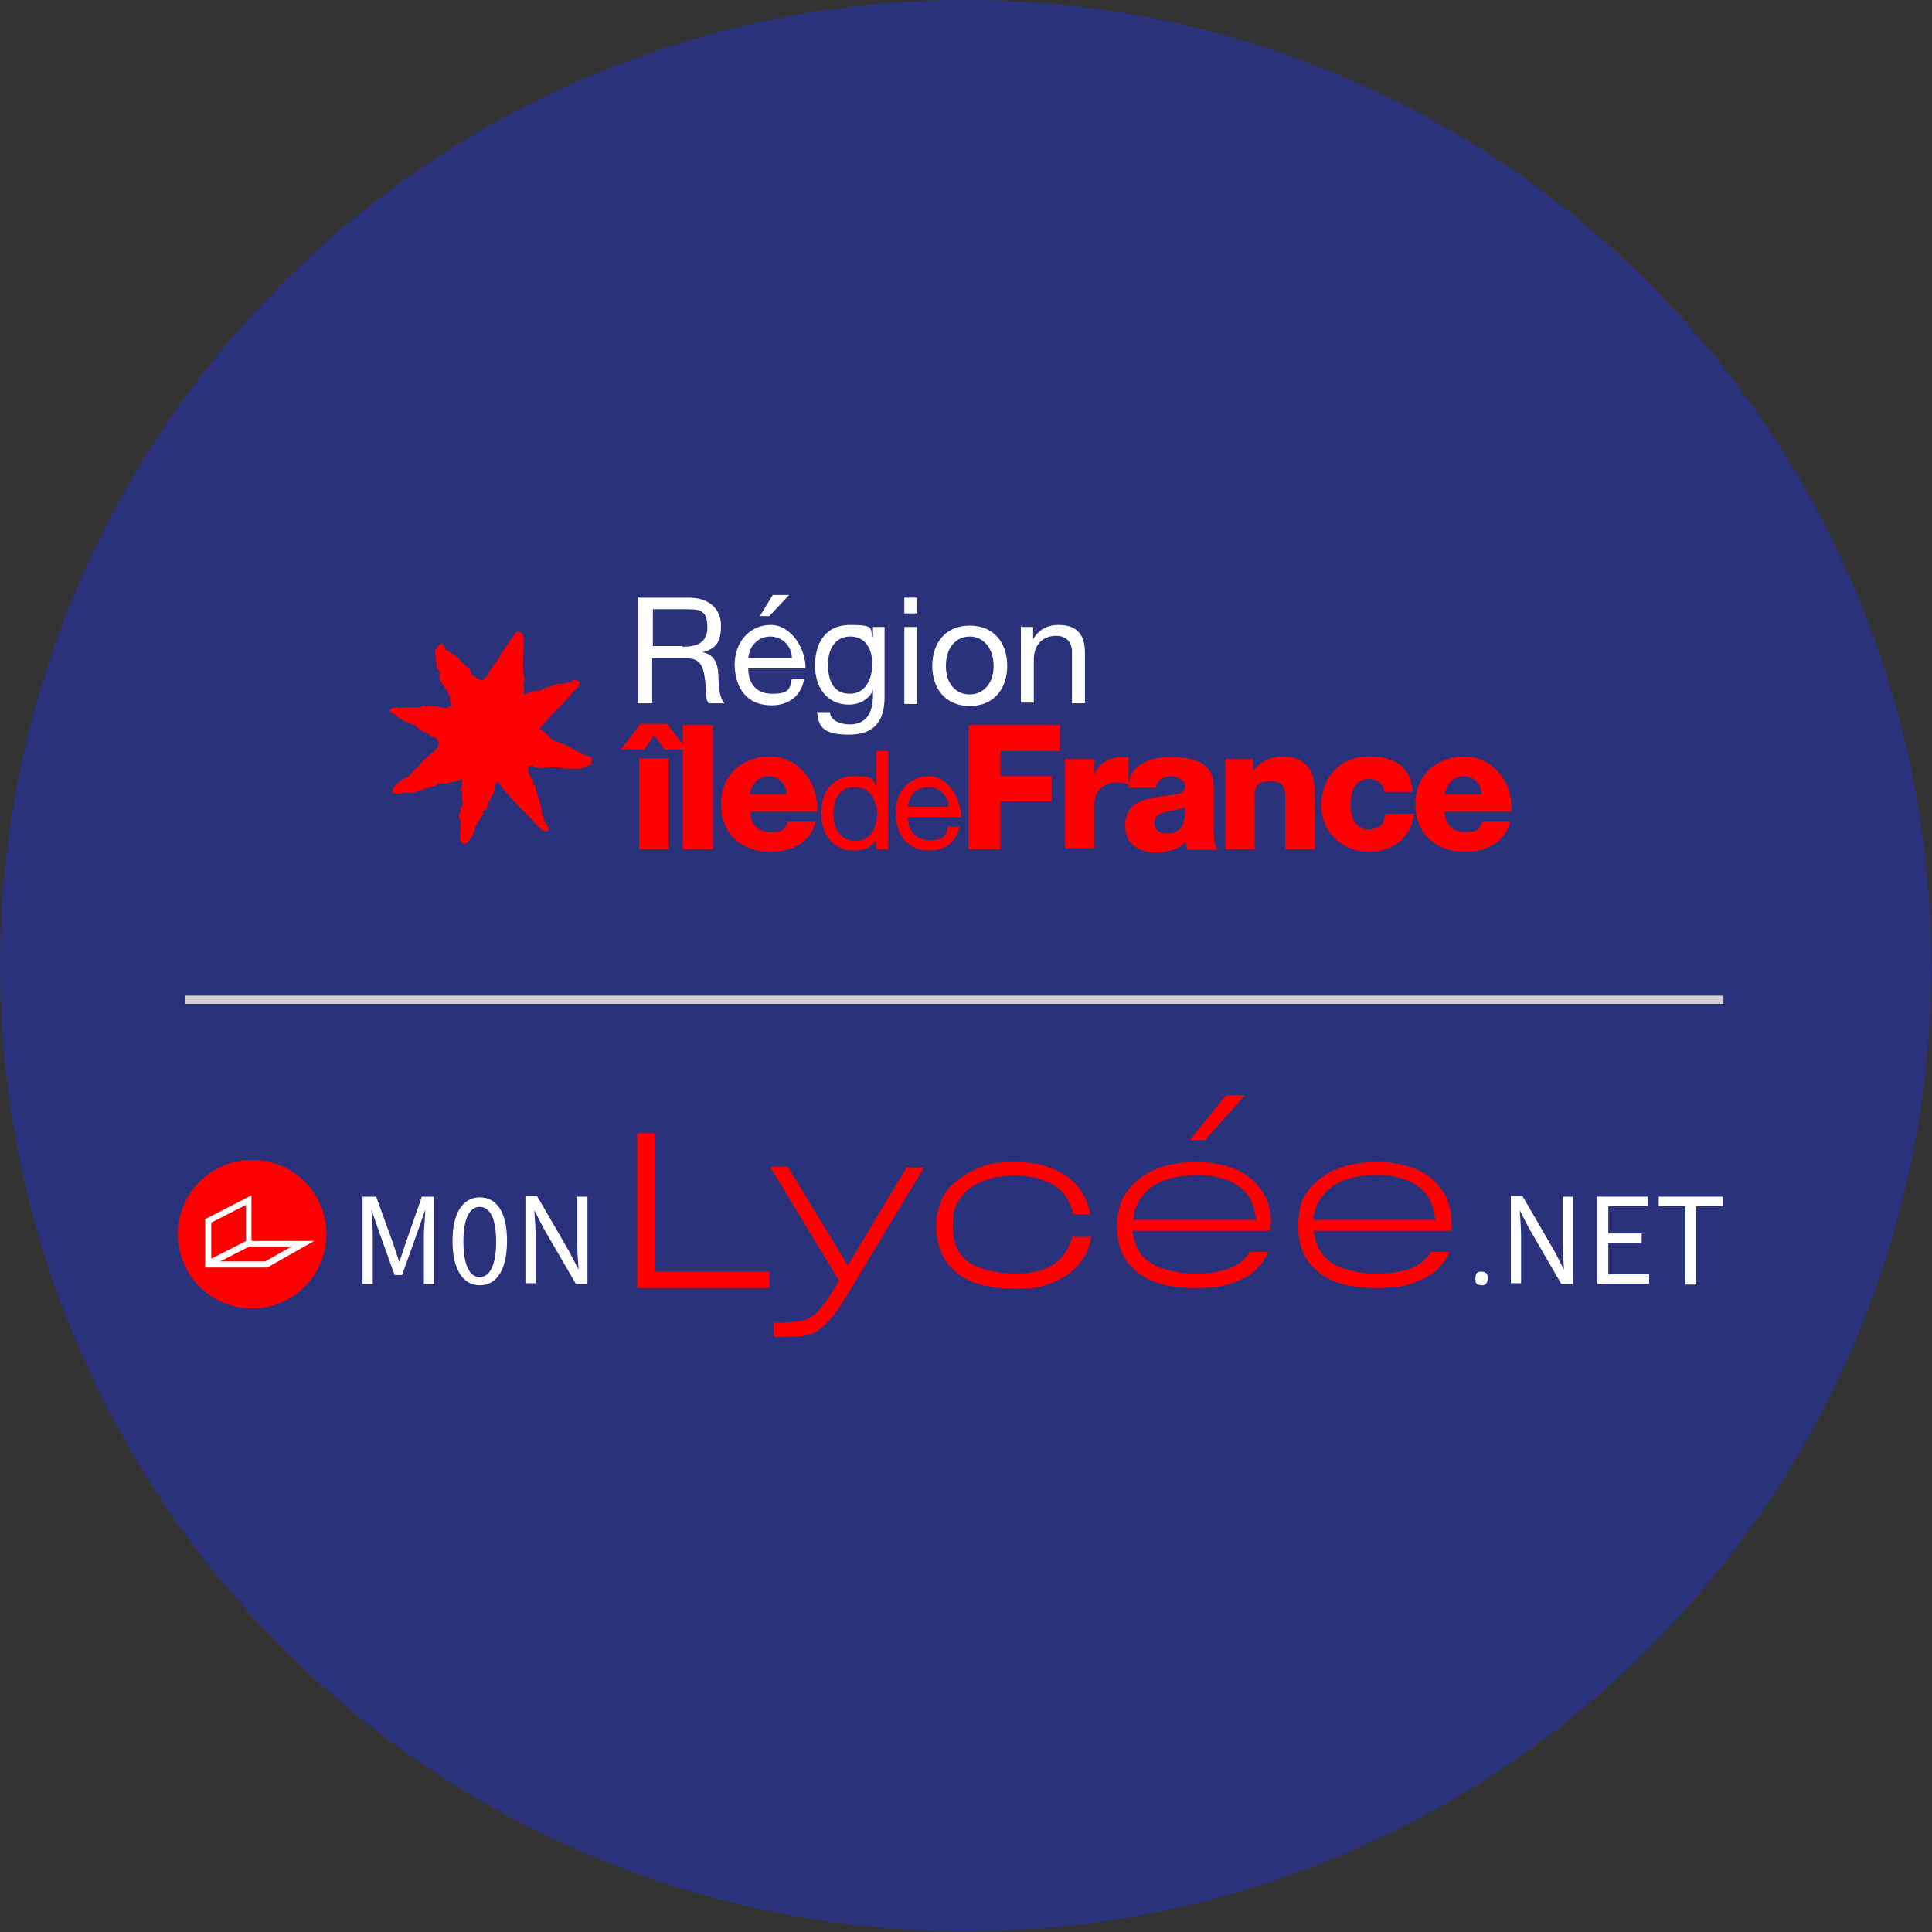 <?xml version="1.0" encoding="UTF-8"?>
<svg xmlns="http://www.w3.org/2000/svg" version="1.1" viewBox="0 0 283.5 283.5" width="284" height="284">
  <rect x="0" y="0" width="283.5" height="283.5" fill="#333333" stroke="none"/>
  <!-- Generator: Adobe Illustrator 29.5.1, SVG Export Plug-In . SVG Version: 2.1.0 Build 141)  -->
  <defs>
    <style>
      .st0 {
        fill: #d2d2d2;
      }

      .st1 {
        fill: #fff;
      }

      .st2 {
        fill: #2a327b;
      }

      .st3 {
        fill: red;
      }
    </style>
  </defs>
  <g id="Calque_2">
    <circle class="st2" cx="141.7" cy="141.7" r="141.7"/>
  </g>
  <g id="Calque_1">
    <path class="st3" d="M94.4,110h-3.3l2.9-3.8h3.9l2.9,3.8h-3.3l-1.5-2.1-1.5,2.1M93.8,124.6v-13.3h4.3v13.3h-4.3Z"/>
    <polygon class="st3" points="100.2 106.4 104.6 106.4 104.6 124.6 100.2 124.6 100.2 106.4"/>
    <path class="st3" d="M110.1,119.1c0,1.8,1.1,3,3,3s2.1-.5,2.5-1.5h4.1c-.8,3.1-3.6,4.4-6.6,4.4-4.3,0-7.3-2.6-7.3-7s3.2-7,7.2-7,7.1,3.6,6.9,8.1h-9.7M115.4,116.6c0-1.5-1.1-2.7-2.6-2.7s-2.5,1.1-2.8,2.7h5.4Z"/>
    <path class="st3" d="M130.3,124.6h-1.7v-1.4h0c-.6,1.1-1.9,1.6-3.3,1.6-3.2,0-4.8-2.5-4.8-5.5s1.6-5.4,4.8-5.4,2.6.4,3.3,1.6h0v-5.3h1.7v14.4M125.5,123.4c2.3,0,3.2-2,3.2-3.9s-.9-4-3.3-4-3.1,2-3.1,4,1,3.9,3.2,3.9h0Z"/>
    <path class="st3" d="M140.8,121.3c-.5,2.3-2.1,3.5-4.4,3.5-3.3,0-4.9-2.3-5-5.5,0-3.1,2.1-5.4,4.9-5.4s4.8,3.4,4.7,6h-7.8c0,1.8,1,3.4,3.2,3.4s2.4-.7,2.7-2h1.7M139.2,118.4c0-1.6-1.3-2.9-3-2.9s-2.9,1.3-3,2.9h6Z"/>
    <polygon class="st3" points="142.1 106.4 155.5 106.4 155.5 110.2 146.8 110.2 146.8 113.9 154.3 113.9 154.3 117.6 146.8 117.6 146.8 124.6 142.1 124.6 142.1 106.4"/>
    <path class="st3" d="M156.4,111.4h4.2v2.3h0c.6-1.7,2.1-2.6,4-2.6s.7,0,1,0v4c-.6-.1-1.1-.3-1.7-.3-2.1,0-3.3,1.5-3.3,3.1v6.6h-4.3v-13.3h0Z"/>
    <path class="st3" d="M165.6,115.5c0-1.7.9-2.9,2.1-3.5,1.2-.7,2.7-.9,4.2-.9,3.1,0,6.2.7,6.2,4.4v5.8c0,1.1,0,2.3.5,3.4h-4.4c-.1-.4-.2-.8-.2-1.2-1.1,1.2-2.8,1.6-4.4,1.6-2.5,0-4.5-1.3-4.5-4,0-4.3,4.7-4,7.7-4.6.7-.1,1.1-.4,1.1-1.2s-1.2-1.4-2.1-1.4-2,.5-2.2,1.7h-4.1M171.2,122.3c2.1,0,2.8-1.2,2.7-3.9-.6.4-1.7.5-2.7.7-1,.2-1.8.6-1.8,1.7s.8,1.5,1.8,1.5h0Z"/>
    <path class="st3" d="M179.7,111.4h4.2v1.8h0c.8-1.3,2.6-2.2,4.2-2.2,4.4,0,4.8,3.2,4.8,5.1v8.5h-4.3v-6.4c0-1.8.2-3.6-2.2-3.6s-2.3,1.4-2.3,2.8v7.2h-4.3v-13.3h0Z"/>
    <path class="st3" d="M203.1,116.2c0-1.1-1-1.9-2.1-1.9-2.4,0-2.8,2.1-2.8,3.9s.7,3.5,2.6,3.5,2.3-.9,2.5-2.3h4.2c-.4,3.5-3.1,5.6-6.7,5.6s-6.9-2.7-6.9-6.8,2.7-7.2,6.9-7.2,6.2,1.7,6.5,5.2h-4.2Z"/>
    <path class="st3" d="M212,119.1c0,1.8,1.1,3,3,3s2.1-.5,2.5-1.5h4.1c-.8,3.1-3.6,4.4-6.6,4.4-4.3,0-7.3-2.6-7.3-7s3.2-7,7.2-7,7.1,3.6,6.9,8.1h-9.7M217.4,116.6c0-1.5-1.1-2.7-2.6-2.7s-2.5,1.1-2.8,2.7h5.4Z"/>
    <path class="st1" d="M93.8,87.7h7.3c2.9,0,4.7,1.6,4.7,4.1s-.8,3.4-2.7,3.9h0c1.8.4,2.2,1.7,2.3,3.2.1,1.5,0,3.2.9,4.3h-2.3c-.6-.6-.3-2.3-.6-3.8-.2-1.5-.6-2.8-2.6-2.8h-5.1v6.6h-2.1v-15.6h0ZM100.2,94.9c1.9,0,3.6-.5,3.6-2.8s-.8-2.7-2.8-2.7h-5.2v5.4h4.3Z"/>
    <path class="st1" d="M118,99.7c-.5,2.5-2.3,3.8-4.8,3.8-3.6,0-5.3-2.5-5.4-5.9,0-3.4,2.2-5.9,5.3-5.9s5.2,3.7,5.1,6.4h-8.4c0,2,1,3.7,3.5,3.7s2.6-.7,2.9-2.2h1.8ZM116.2,96.6c0-1.8-1.4-3.2-3.2-3.2s-3.1,1.5-3.2,3.2h6.5ZM113.4,87.3h2.4l-2.9,3.1h-1.4l1.9-3.1Z"/>
    <path class="st1" d="M129.8,102.3c0,3.7-1.7,5.5-5.2,5.5s-4.5-.9-4.7-3.3h1.9c0,1.3,1.7,1.8,2.9,1.8,2.4,0,3.4-1.7,3.4-4.3v-.7h0c-.6,1.4-2.1,2.1-3.5,2.1-3.3,0-5-2.6-5-5.7s1.3-6,5.2-6,2.7.6,3.3,1.9h0v-1.6h1.7v10.3h0ZM128,97.4c0-2-.9-4-3.2-4s-3.3,1.9-3.3,4.1.7,4.3,3.2,4.3c2.4,0,3.3-2.3,3.3-4.4Z"/>
    <path class="st1" d="M134.6,90h-1.9v-2.3h1.9v2.3ZM132.7,92h1.9v11.3h-1.9v-11.3Z"/>
    <path class="st1" d="M142.3,91.8c3.6,0,5.5,2.6,5.5,5.9s-1.9,5.9-5.5,5.9-5.5-2.6-5.5-5.9,1.9-5.9,5.5-5.9ZM142.3,101.9c1.9,0,3.5-1.5,3.5-4.2s-1.6-4.3-3.5-4.3-3.5,1.5-3.5,4.3,1.6,4.2,3.5,4.2Z"/>
    <path class="st1" d="M149.9,92h1.7v1.8h0c.8-1.4,2.1-2.1,3.7-2.1,3,0,3.9,1.7,3.9,4.1v7.4h-1.9v-7.6c0-1.4-.9-2.3-2.3-2.3-2.2,0-3.3,1.5-3.3,3.5v6.3h-1.9v-11.3h0Z"/>
    <path class="st3" d="M79.3,101.1c0,0-.4.1-.4.1,0,0,0,0,0,0,0-.1-.6.4-.6.2,0,0,0,0,0,0,.2,0-1.4.5-1.4.5,0-.2,0-.3,0-.5.1-.3-.3-.8-.1-.6,0-.1,0-.2,0-.3,0,0,0,0,0-.1,0,0,0-.2,0-.1,0,0,.3-.6.1-1-.3-.6-.1-5.1,0-4.9,0-.3-.2-.5,0-.8,0-.2-.2-.2-.2-.4-.1-.5-.8-.5-.7-.6-.3,0-1.6,2.1-1.7,2.2,0,0-.9,1.3-.9,1.4,0,0-.2.2-.2.4,0,0-.5.7-.5.6-.2.3-.4.6-.6.9.1,0-.2.2-.2.2,0,0-.4,1-.4.9,0-.1-.5.5-.6.5-.1.5-1.9-.7-1.9-1.2,0,0,0-.5-.3-.5,0,0-1.2-1.1-1.1-1-.7-1-1.3-.9-2.3-1.8,0,0-.2-.6-.4-.8-.4,0-.9.7-.8.9-.2,0-.2-.1-.3-.2,0,.2.2,1.6.2,1.6,0,.2,0,1.2.1,1h0c0,0-.1.2,0,.3.2.3.5.5.4.9-.1,0,0,.6,0,.4-.2.8,1.8,2.4,1.5,3.5-.1,0,.4.7.3.7-.2.2-.7.3-1,.4,0,0-.2,0-.3,0,0,0-1-.4-1.2-.2,0,0-.7-.2-.7-.1.1-.1-.8.2-.7,0,0-.2-.8.2-.6.1,0,0-.4.2-.4.1,0,0-.3,0-.2,0,0,0-.4-.1-.4,0-.2-.1-.2,0-.5,0,0,0-.3,0-.3,0,0,0-.6,0-.6,0,0,0-.5.1-.5,0,0,0-.4.3-.5,0,0-.2-.5.1-.6.1,0,0-.3-.1-.3,0,0,0-.4.4-.4.4,0,0,1.8,1.3,1.5,1.1,0,0,.2.1.7.4,0,.2.7,0,.6.4.7-.4,2.1,1.5,2.6,1.2,0,0,.3.3.3.3-.1,0,.4.1.2.1,0,0,0,0,.3.3.6,0,.8.4,1,.6.6,1.2-2,2.4-2.2,3,0,0,0,0,0,0,0,0-.4.2-.4.4l-.4.5c-.3,0-1.2,1.3-1.6,1.5l-.9.4s-.1.1-.2.2-.2.3-.3.3c0,0-.6.6-.6.6v.2c-.1,0,0,0,0,0,0,0-.1.2-.1.2,0,0,0,.2,0,.3.2,0,.3,0,.3.1s.7.1.8.1c0,0,.4-.2.4-.2.3,0,1.4,0,1.5,0,0,0,1.6-.4,1.6-.5,0,0,1-.3,1-.3.2-.1.8-.2,1-.4-.2,0,.8-.3,1-.1,0,0,2.3-.4,2.4-.7.2,0,.2.2.2.2,0,.3,0,1.1-.1,1.2,0-.1-.3.2-.2.4.2,0,.2,0,.3.3,0-.1,0,.7,0,1,0,.1.3.7-.1.9l-.2.5c0-.2,0,.1,0,0,.2,0,.1.5,0,.6,0,0,0,.1-.1,0-.3.7.4.7,0,.8.2,0,.3.9.2.8,0,.3,0,.6,0,.9,0-.2-.1.3-.1.5,0,.3,0,1,.2,1.1,0-.1.2.3.2.3.7.3.9-.7,1.2-.8.1,0,.2-.5.3-.4,0,0,.5-2.1.8-2,0,0,.6-.9.7-1.2,0,0-.3-.3.3-.6.3,0,.4-.7.5-1.1,0-.2.2-.1.2-.4,0,0,.5-.8.6-1.1,0,0,0-.4.1-.3-.1-.1.1-.3,0-.4,0-.2,0-.4.1-.4,0-.4.3-.2.4-.2.1,0,.3,0,.3.3-.1.1.4.3.3.4,0,0,2.4,2.8,3,3.3,0,0,1.9,1.9,1.8,1.9.2,0,.4.5.4.4,0,.1.3.3.4.3.3.5.3.4.4.3,0,.2.4.1.6.2,0,0,.3-.2.2-.3,0,0,0-.4,0-.3-.1-.2-.8-1.1-.8-1.3,0,0,0,0,.1,0,0,0,0-.1-.1-.1.1,0,.1,0,0-.2-.1,0-.3-.7-.2-.8,0-.2-.6-2.7-.9-3,0,0,0-.6-.1-.7-.5-.3,0-.9-.4-1,0,.1-.4-.4-.5-.9-.2-.3,0-1,0-.9,0,0,.5-.4.7,0,1.3.5,3.7-.3,4.5.4.2-.4.7,0,.4-.1,0,0,0,0,0,0-.1,0,.9,0,1,0-.4,0,.5,0,.5,0-.3,0,.7.1,1.7-.5.4-.1.3-.3.5-.7,0,.3,0-.3-.2-.5-1.8-.5-3.3-1.8-5.1-2.3-.7-.1-1.9-1.9-2.5-1.8,1.1-1.3,2.2-2.5,3.3-3.6.2-.2,2.5-2.7,2.5-2.7,0-.1.2-.5.2-.4,0,0,0-.1,0-.2,0,0-.9-.6-1.1-.2.3.2-.6.2-.8.3,0,0-.1,0-.2,0-.2,0-.5.2-.7.2-.3-.3-1.2.2-1.6.4,0,0-.2,0-.5,0-.1.2-.1.1,0,.1-.1,0-.2.1-.7.3,0,0-.3.2-.4.1,0,0,0,.2-.2.2-.3-.1-.3-.2-.3-.1"/>
    <rect class="st0" x="27.2" y="146.1" width="225.7" height="1.2"/>
    <path class="st1" d="M61.9,175.6l-2.4,6.9c-.3.9-.6,1.8-.9,2.7h0c-.3-.9-.6-1.8-.9-2.7l-2.5-6.9h-2v12.8h1.5v-7.1c0-1.1-.1-2.7-.2-3.8h0l1,2.9,2.4,6.7h1.1l2.4-6.7,1-2.9h0c0,1.1-.2,2.7-.2,3.8v7.1h1.5v-12.8h-2Z"/>
    <path class="st1" d="M70.4,175.7c-2.5,0-4,2.3-4,6.4s1.5,6.5,4,6.5,4-2.3,4-6.5-1.5-6.4-4-6.4ZM70.4,187.4c-1.4,0-2.4-1.6-2.4-5.2s1-5.1,2.4-5.1,2.4,1.5,2.4,5.1-1,5.2-2.4,5.2Z"/>
    <path class="st1" d="M84.7,175.6v6.6c0,1.3.1,2.8.2,4.1h0l-1.4-2.7-4.7-8.1h-1.7v12.8h1.5v-6.7c0-1.3-.1-2.7-.2-4h0l1.4,2.7,4.7,8.1h1.7v-12.8h-1.5Z"/>
    <path class="st3" d="M133.1,171.2l-8.7,14.5-8.8-14.5h-2.6l10.1,16.7-.5.9c-.7,1.2-1.3,2.1-1.9,2.8-.5.7-1,1.2-1.6,1.6-.5.3-1.1.6-1.8.7-.7,0-1.5.2-2.6.2h-1.2v2.1h1.1c1.3,0,2.4,0,3.3-.2.9-.1,1.7-.4,2.3-.9.7-.5,1.3-1.1,2.1-2.1.7-.9,1.5-2.1,2.4-3.6l10.9-18.1h-2.6Z"/>
    <path class="st3" d="M157.4,181.3c-.5,2-1.5,3.4-2.9,4.3s-3.3,1.3-5.6,1.3-5.2-.6-6.8-1.7c-1.6-1.2-2.3-3-2.3-5.3s.4-3.1,1.2-4.2c.8-1.1,1.9-1.9,3.3-2.4.7-.3,1.4-.5,2.2-.6.8-.1,1.6-.2,2.5-.2,2.2,0,4.1.5,5.6,1.4s2.5,2.4,2.9,4.3h2.5c-.5-2.5-1.7-4.4-3.6-5.7-2-1.3-4.4-2-7.4-2s-4.2.3-5.9,1.1-3.1,1.8-4.2,3.2c-.5.7-.9,1.5-1.1,2.3-.3.9-.4,1.8-.4,2.8,0,3,1,5.2,2.9,6.8,1.9,1.6,4.8,2.4,8.6,2.4s3.7-.3,5.3-.8c1.5-.5,2.8-1.4,3.9-2.5.5-.6.9-1.2,1.3-1.9.3-.7.6-1.5.7-2.4h-2.6Z"/>
    <path class="st3" d="M179.9,160.7l-5.3,6.6h2.2l5.9-6.6h-2.8ZM186.5,179.6c0-1.9-.4-3.5-1.3-4.8-.9-1.4-2.1-2.4-3.8-3.2-.8-.3-1.7-.6-2.7-.8-1-.2-2.1-.3-3.2-.3-2.3,0-4.3.4-6,1.1s-3.1,1.9-4.1,3.2c-.5.7-.9,1.5-1.1,2.3-.3.9-.4,1.8-.4,2.8,0,2.9.9,5.1,2.9,6.7,1.9,1.6,4.7,2.4,8.5,2.4s4.8-.4,6.7-1.2c1.9-.8,3.2-2.1,4.1-4.1h-2.7c-.7,1.1-1.6,1.9-2.9,2.4-1.3.5-3,.8-5.1.8s-5-.5-6.6-1.6c-1.5-1-2.4-2.6-2.6-4.7h20.2v-1.1h0ZM166.3,178.9c.1-1.5.7-2.7,1.5-3.6.8-1,1.9-1.7,3.3-2.2.7-.2,1.4-.4,2.1-.5.7-.1,1.5-.2,2.4-.2,2.6,0,4.7.6,6.2,1.7,1.5,1.1,2.3,2.7,2.5,4.9h-17.9Z"/>
    <path class="st3" d="M213,179.6c0-1.9-.4-3.5-1.3-4.8-.9-1.4-2.1-2.4-3.8-3.2-.8-.3-1.7-.6-2.7-.8-1-.2-2.1-.3-3.2-.3-2.3,0-4.3.4-6,1.1s-3.1,1.9-4.1,3.2c-.5.7-.9,1.5-1.1,2.3-.2.9-.3,1.8-.3,2.8,0,2.9.9,5.1,2.9,6.7,1.9,1.6,4.7,2.4,8.4,2.4s4.9-.4,6.7-1.2c1.9-.8,3.3-2.1,4.2-4.1h-2.7c-.7,1.1-1.6,1.9-2.9,2.4-1.3.5-3,.8-5.1.8s-5-.5-6.6-1.6c-1.5-1-2.4-2.6-2.6-4.7h20.2v-1.1h0ZM192.7,178.9c.2-1.5.7-2.7,1.5-3.6.8-1,1.9-1.7,3.2-2.2.7-.2,1.4-.4,2.1-.5.7-.1,1.5-.2,2.4-.2,2.6,0,4.7.6,6.2,1.7,1.5,1.1,2.3,2.7,2.5,4.9h-17.9Z"/>
    <path class="st1" d="M218.1,186.9c-.1-.2-.4-.3-.7-.3s-.5,0-.7.2c-.1.1-.2.4-.2.8s0,.6.2.8c.1.1.4.2.7.2s.5,0,.7-.3.2-.4.2-.7,0-.6-.2-.8Z"/>
    <path class="st1" d="M229.3,175.6v6.6c0,1.3.1,2.8.2,4.1h0l-1.4-2.7-4.7-8.1h-1.7v12.8h1.5v-6.7c0-1.3-.1-2.7-.2-4h0l1.4,2.7,4.7,8.1h1.7v-12.8h-1.5Z"/>
    <path class="st1" d="M236,187.1v-4.7h4.9v-1.4h-4.9v-4h5.8v-1.4h-7.4v12.8h7.6v-1.4h-6Z"/>
    <path class="st1" d="M243.4,175.6v1.4h3.9v11.5h1.6v-11.5h3.9v-1.4h-9.4Z"/>
    <path class="st3" d="M93.5,189v-22.7h2.6v20.3h16.8v2.4h-19.4Z"/>
    <circle class="st3" cx="37" cy="181.1" r="10.9"/>
    <path class="st1" d="M36.9,182v-6.6l-6.8,3.5v7.1h9.1l6.9-3.9h-9.1ZM31,179.4l5.1-2.6v5.3l-5.1,2.6v-5.4ZM38.9,185.1h-6.6l4.3-2.2h6.2s-3.9,2.2-3.9,2.2Z"/>
  </g>
</svg>
